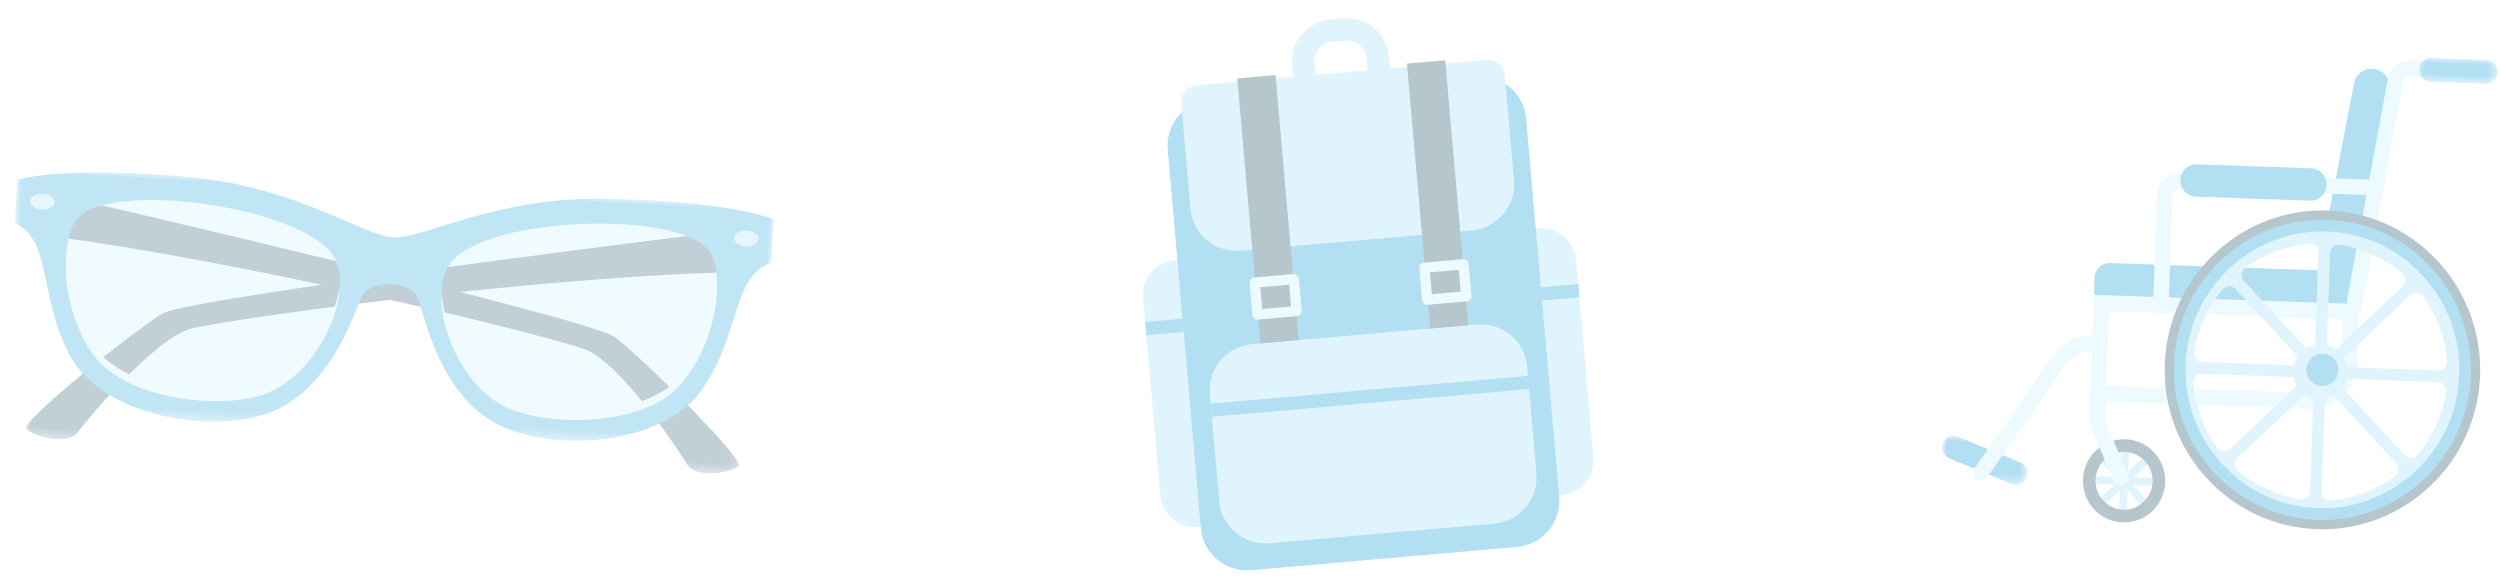 <?xml version="1.0" encoding="UTF-8"?>
<svg width="241px" height="56px" viewBox="0 0 241 56" version="1.1" xmlns="http://www.w3.org/2000/svg" xmlns:xlink="http://www.w3.org/1999/xlink">
    <title>MakeAClaim_Mobile</title>
    <defs>
        <polygon id="path-1" points="0 0 68.839 0 68.839 23.553 0 23.553"></polygon>
        <polygon id="path-3" points="0 0 68.839 0 68.839 23.553 0 23.553"></polygon>
        <polygon id="path-5" points="0 0 73 0 73 23.553 0 23.553"></polygon>
        <polygon id="path-7" points="0 -2.68722212e-14 7.537 -2.68722212e-14 7.537 2.286 0 2.286"></polygon>
        <polygon id="path-9" points="0 0 8.282 0 8.282 4.482 0 4.482"></polygon>
    </defs>
    <g id="Mobile" stroke="none" stroke-width="1" fill="none" fill-rule="evenodd">
        <g id="Homepage---Mobile" transform="translate(-36, -1814)">
            <g id="Group-6" transform="translate(19.695, 1814)">
                <g id="MakeAClaim_Mobile" transform="translate(16.675, 0)">
                    <g id="Icon/Coverage/Student" opacity="0.3" transform="translate(107.63, 0)">
                        <g id="Group-21" transform="translate(23.148, 27.836) rotate(-5) translate(-23.148, -27.836) translate(2.196, 1.727)">
                            <path d="M38.533,21.814 L30.5,21.814 L30.5,47.615 L38.533,47.615 C40.395,47.615 41.903,46.12 41.903,44.275 L41.903,25.154 C41.903,23.309 40.395,21.814 38.533,21.814" id="Fill-1" fill="#97DAF8"></path>
                            <path d="M3.37,21.814 L11.403,21.814 L11.403,47.615 L3.37,47.615 C1.509,47.615 0,46.12 0,44.275 L0,25.154 C0,23.309 1.509,21.814 3.37,21.814" id="Fill-3" fill="#97DAF8"></path>
                            <path d="M20.341,2.15 C19.292,2.15 18.438,2.996 18.438,4.036 L18.438,7.563 C18.438,8.603 19.292,9.449 20.341,9.449 L21.563,9.449 C22.612,9.449 23.465,8.603 23.465,7.563 L23.465,4.036 C23.465,2.996 22.612,2.15 21.563,2.15 L20.341,2.15 Z M21.563,11.599 L20.341,11.599 C18.095,11.599 16.268,9.789 16.268,7.563 L16.268,4.036 C16.268,1.81 18.095,7.32910854e-14 20.341,7.32910854e-14 L21.563,7.32910854e-14 C23.808,7.32910854e-14 25.635,1.81 25.635,4.036 L25.635,7.563 C25.635,9.789 23.808,11.599 21.563,11.599 L21.563,11.599 Z" id="Fill-5" fill="#97DAF8"></path>
                            <path d="M33.808,52.218 L8.096,52.218 C5.62,52.218 3.612,50.229 3.612,47.774 L3.612,11.132 C3.612,8.677 5.62,6.688 8.096,6.688 L33.808,6.688 C36.284,6.688 38.291,8.677 38.291,11.132 L38.291,47.774 C38.291,50.229 36.284,52.218 33.808,52.218" id="Fill-7" fill="#0094D7"></path>
                            <path d="M31.818,49.784 L10.086,49.784 C7.61,49.784 5.603,47.795 5.603,45.34 L5.603,34.959 C5.603,32.506 7.61,30.516 10.086,30.516 L31.818,30.516 C34.293,30.516 36.301,32.506 36.301,34.959 L36.301,45.34 C36.301,47.795 34.293,49.784 31.818,49.784" id="Fill-9" fill="#97DAF8"></path>
                            <path d="M32.123,21.446 L9.781,21.446 C7.305,21.446 5.298,19.457 5.298,17.003 L5.298,6.819 C5.298,5.921 6.032,5.193 6.938,5.193 L34.966,5.193 C35.871,5.193 36.606,5.921 36.606,6.819 L36.606,17.002 C36.606,19.457 34.598,21.446 32.123,21.446" id="Fill-11" fill="#97DAF8"></path>
                            <polygon id="Fill-13" fill="#063F58" points="10.892 30.515 14.593 30.515 14.593 4.876 10.892 4.876"></polygon>
                            <path d="M11.347,27.225 L14.136,27.225 L14.136,25.119 L11.347,25.119 L11.347,27.225 Z M14.634,28.21 L10.851,28.21 C10.576,28.21 10.353,27.99 10.353,27.718 L10.353,24.625 C10.353,24.353 10.576,24.133 10.851,24.133 L14.634,24.133 C14.909,24.133 15.131,24.353 15.131,24.625 L15.131,27.718 C15.131,27.99 14.909,28.21 14.634,28.21 L14.634,28.21 Z" id="Fill-15" fill="#C2EFFF"></path>
                            <polygon id="Fill-16" fill="#063F58" points="27.311 30.515 31.012 30.515 31.012 4.876 27.311 4.876"></polygon>
                            <path d="M27.766,27.225 L30.555,27.225 L30.555,25.119 L27.766,25.119 L27.766,27.225 Z M31.053,28.21 L27.269,28.21 C26.994,28.21 26.772,27.99 26.772,27.718 L26.772,24.625 C26.772,24.353 26.994,24.133 27.269,24.133 L31.053,24.133 C31.327,24.133 31.55,24.353 31.55,24.625 L31.55,27.718 C31.55,27.99 31.327,28.21 31.053,28.21 L31.053,28.21 Z" id="Fill-17" fill="#C2EFFF"></path>
                            <polygon id="Fill-18" fill="#0094D7" points="5.602 37.157 36.301 37.157 36.301 35.879 5.602 35.879"></polygon>
                            <polygon id="Fill-19" fill="#0094D7" points="38.291 28.767 41.903 28.767 41.903 27.489 38.291 27.489"></polygon>
                            <polygon id="Fill-20" fill="#0094D7" points="1.46582171e-13 28.767 3.611 28.767 3.611 27.489 1.46582171e-13 27.489"></polygon>
                        </g>
                    </g>
                    <g id="Icon/Coverage/Vision" opacity="0.249" transform="translate(37.13, 31) rotate(3) translate(-37.13, -31) translate(0.63, 18)">
                        <g id="Group-21" transform="translate(0, 0)">
                            <polygon id="Fill-1" fill="#C2EFFF" points="39.886 10.651 44.538 19.755 52.139 22.679 64.458 19.49 68.848 10.385 69.176 1.945 55.154 1.413 41.655 4.802"></polygon>
                            <polygon id="Fill-2" fill="#C2EFFF" points="32.677 10.651 28.025 19.755 20.424 22.679 8.105 19.49 3.715 10.385 3.387 1.945 17.409 1.413 30.908 4.802"></polygon>
                            <g id="Group-20" transform="translate(0, 0)">
                                <g id="Group-5" transform="translate(2.08, 2.447)">
                                    <mask id="mask-2" fill="white">
                                        <use xlink:href="#path-1"></use>
                                    </mask>
                                    <g id="Clip-4"></g>
                                    <path d="M12.601,10.91 C9.987,12.643 -0.67,22.125 0.033,22.738 C0.737,23.35 4.056,24.166 4.96,22.84 C5.864,21.515 11.897,13.358 15.417,12.236 C18.935,11.113 48.595,5.403 68.3,3.976 C69.981,3.854 67.195,0 67.195,0 C67.195,0 15.215,9.177 12.601,10.91" id="Fill-3" fill="#063F58" mask="url(#mask-2)"></path>
                                </g>
                                <g id="Group-8" transform="translate(2.08, 2.447)">
                                    <mask id="mask-4" fill="white">
                                        <use xlink:href="#path-3"></use>
                                    </mask>
                                    <g id="Clip-7"></g>
                                    <path d="M56.238,10.91 C53.624,9.177 1.644,0 1.644,0 C1.644,0 -1.143,3.854 0.54,3.976 C20.244,5.403 49.905,11.113 53.422,12.236 C56.942,13.358 62.974,21.515 63.879,22.84 C64.783,24.166 68.102,23.35 68.806,22.738 C69.509,22.125 58.852,12.643 56.238,10.91" id="Fill-6" fill="#063F58" mask="url(#mask-4)"></path>
                                </g>
                                <path d="M25.182,19.672 C21.183,21.562 11.487,21.165 8.093,16.745 C6.171,14.244 5.259,11.132 5.099,8.519 C4.908,11.372 5.751,15.327 8.093,18.376 C11.487,22.795 21.183,23.193 25.182,21.304 C29.218,19.397 31.941,13.775 31.553,9.993 C31.181,13.604 28.666,18.026 25.182,19.672" id="Fill-9" fill="#C2EFFF"></path>
                                <path d="M64.908,16.745 C61.513,21.165 51.817,21.563 47.818,19.672 C44.335,18.026 41.819,13.604 41.447,9.993 C41.058,13.775 43.782,19.397 47.818,21.304 C51.817,23.193 61.513,22.795 64.908,18.376 C67.25,15.327 68.092,11.372 67.9,8.519 C67.741,11.132 66.828,14.244 64.908,16.745" id="Fill-11" fill="#C2EFFF"></path>
                                <g id="Group-15" transform="translate(0, 0)">
                                    <mask id="mask-6" fill="white">
                                        <use xlink:href="#path-5"></use>
                                    </mask>
                                    <g id="Clip-14"></g>
                                    <path d="M67.058,4.706 C68.548,6.815 68.302,13.142 64.908,17.561 C61.512,21.981 51.817,22.377 47.818,20.488 C42.745,18.091 39.726,9.814 42.386,6.714 C46.247,2.214 64.34,0.86 67.058,4.706 M25.182,20.488 C21.183,22.377 11.487,21.981 8.093,17.561 C4.697,13.142 4.452,6.815 5.943,4.706 C8.659,0.86 26.754,2.214 30.615,6.714 C33.273,9.814 30.255,18.091 25.182,20.488 M56.097,0.116 C45.969,0.576 39.335,4.878 36.5,4.878 C33.665,4.878 27.031,0.576 16.902,0.116 C4.408,-0.45 1.8189894e-12,1.227 1.8189894e-12,1.227 L1.8189894e-12,5.394 C3.735,6.886 2.66,12.854 6.168,18.192 C9.677,23.529 20.203,24.907 25.805,22.209 C31.407,19.511 33.218,11.937 33.785,10.673 C34.349,9.412 36.5,9.354 36.5,9.354 C36.5,9.354 38.651,9.412 39.217,10.673 C39.783,11.937 41.593,19.511 47.195,22.209 C52.797,24.907 63.324,23.529 66.832,18.192 C70.339,12.854 69.264,6.886 73,5.394 L73,1.227 C73,1.227 68.591,-0.45 56.097,0.116" id="Fill-13" fill="#0094D7" mask="url(#mask-6)"></path>
                                </g>
                                <path d="M70.48,2.439 C69.832,2.439 69.305,2.783 69.305,3.205 C69.305,3.627 69.832,3.97 70.48,3.97 C71.13,3.97 71.657,3.627 71.657,3.205 C71.657,2.783 71.13,2.439 70.48,2.439" id="Fill-16" fill="#97DAF8"></path>
                                <path d="M2.52,2.439 C1.87,2.439 1.343,2.783 1.343,3.205 C1.343,3.627 1.87,3.97 2.52,3.97 C3.168,3.97 3.696,3.627 3.696,3.205 C3.696,2.783 3.168,2.439 2.52,2.439" id="Fill-18" fill="#97DAF8"></path>
                            </g>
                        </g>
                    </g>
                    <g id="Icon/Coverage/Medical-Equipment" opacity="0.3" transform="translate(186.63, 4)">
                        <g id="Group-37" transform="translate(26.892, 23.783) rotate(2) translate(-26.892, -23.783) translate(0.783, 0.897)">
                            <path d="M38.792,20.826 L15.522,20.826 C14.74,20.826 14.106,21.489 14.106,22.308 L14.106,24.389 L38.792,24.389 L38.792,20.826 Z" id="Fill-1" fill="#0094D7"></path>
                            <path d="M38.753,23.053 L41.856,3.173 C42.02,2.15 41.212,1.225 40.154,1.225 C39.305,1.225 38.582,1.831 38.451,2.654 L35.265,23.053 L38.753,23.053 Z" id="Fill-3" fill="#0094D7"></path>
                            <path d="M15.607,32.666 L35.39,32.666 C36.924,32.666 38.172,31.399 38.172,29.842 L38.172,25.468 L15.607,25.468 L15.607,32.666 Z M35.39,34.19 L14.106,34.19 L14.106,23.944 L39.673,23.944 L39.673,29.842 C39.673,32.239 37.752,34.19 35.39,34.19 L35.39,34.19 Z" id="Fill-5" fill="#C2EFFF"></path>
                            <path d="M21.338,24.389 L19.837,24.389 L19.837,14.081 C19.837,12.888 20.814,11.916 22.015,11.916 L40.555,11.916 L40.555,13.408 L22.015,13.408 C21.641,13.408 21.338,13.709 21.338,14.081 L21.338,24.389 Z" id="Fill-7" fill="#C2EFFF"></path>
                            <path d="M39.841,24.835 L38.351,24.608 L41.694,2.116 C41.847,1.084 42.708,0.334 43.741,0.334 L50.253,0.334 L50.253,1.858 L43.741,1.858 C43.459,1.858 43.226,2.062 43.184,2.343 L39.841,24.835 Z" id="Fill-9" fill="#C2EFFF"></path>
                            <path d="M38.792,30.626 C38.792,32.102 37.608,33.299 36.147,33.299 C34.686,33.299 33.502,32.102 33.502,30.626 C33.502,29.15 34.686,27.953 36.147,27.953 C37.608,27.953 38.792,29.15 38.792,30.626" id="Fill-11" fill="#97DAF8"></path>
                            <path d="M44.587,38.353 L37.501,31.193 L47.527,31.193 C48.024,31.193 48.404,31.636 48.344,32.135 C48.067,34.434 47.169,36.539 45.822,38.275 C45.516,38.669 44.938,38.707 44.587,38.353 L44.587,38.353 Z M24.768,31.193 L34.793,31.193 L27.707,38.353 C27.357,38.707 26.778,38.669 26.472,38.275 C25.125,36.539 24.227,34.434 23.95,32.135 C23.89,31.636 24.271,31.193 24.768,31.193 L24.768,31.193 Z M27.707,22.898 L34.793,30.059 L24.768,30.059 C24.271,30.059 23.89,29.616 23.95,29.117 C24.227,26.818 25.125,24.713 26.472,22.976 C26.778,22.583 27.357,22.544 27.707,22.898 L27.707,22.898 Z M36.708,31.994 L43.794,39.155 C44.144,39.509 44.107,40.093 43.717,40.403 C41.999,41.765 39.915,42.672 37.64,42.952 C37.147,43.012 36.708,42.628 36.708,42.125 L36.708,31.994 Z M34.654,42.952 C32.379,42.672 30.296,41.765 28.578,40.403 C28.188,40.093 28.15,39.509 28.5,39.155 L35.586,31.994 L35.586,42.125 C35.586,42.628 35.147,43.012 34.654,42.952 L34.654,42.952 Z M35.586,29.258 L28.5,22.097 C28.15,21.743 28.188,21.158 28.578,20.849 C30.296,19.487 32.379,18.58 34.654,18.301 C35.147,18.239 35.586,18.624 35.586,19.127 L35.586,29.258 Z M37.64,18.301 C39.916,18.58 41.999,19.487 43.717,20.849 C44.107,21.158 44.144,21.743 43.794,22.097 L36.708,29.258 L36.708,19.127 C36.708,18.624 37.147,18.239 37.64,18.301 L37.64,18.301 Z M47.527,30.059 L37.502,30.059 L44.587,22.898 C44.938,22.544 45.516,22.583 45.822,22.976 C47.169,24.713 48.067,26.818 48.344,29.117 C48.404,29.616 48.024,30.059 47.527,30.059 L47.527,30.059 Z M36.147,15.926 C28.126,15.926 21.6,22.52 21.6,30.626 C21.6,38.732 28.126,45.326 36.147,45.326 C44.168,45.326 50.694,38.732 50.694,30.626 C50.694,22.52 44.168,15.926 36.147,15.926 L36.147,15.926 Z" id="Fill-13" fill="#97DAF8"></path>
                            <path d="M37.91,30.403 C37.91,31.265 37.219,31.962 36.367,31.962 C35.515,31.962 34.824,31.265 34.824,30.403 C34.824,29.542 35.515,28.844 36.367,28.844 C37.219,28.844 37.91,29.542 37.91,30.403" id="Fill-15" fill="#0094D7"></path>
                            <path d="M36.367,16.968 C29.037,16.968 23.073,22.996 23.073,30.403 C23.073,37.811 29.037,43.838 36.367,43.838 C43.698,43.838 49.661,37.811 49.661,30.403 C49.661,22.996 43.698,16.968 36.367,16.968 M36.367,45.772 C27.982,45.772 21.159,38.878 21.159,30.403 C21.159,21.929 27.982,15.035 36.367,15.035 C44.753,15.035 51.575,21.929 51.575,30.403 C51.575,38.878 44.753,45.772 36.367,45.772" id="Fill-17" fill="#063F58"></path>
                            <polygon id="Fill-19" fill="#97DAF8" points="20.718 41.389 18.525 41.389 20.076 39.822 19.553 39.293 18.003 40.861 18.003 38.644 17.263 38.644 17.263 40.861 15.712 39.293 15.189 39.822 16.74 41.389 14.547 41.389 14.547 42.137 16.74 42.137 15.189 43.704 15.712 44.232 17.263 42.665 17.263 44.881 18.003 44.881 18.003 42.665 19.553 44.232 20.076 43.704 18.525 42.137 20.718 42.137"></polygon>
                            <path d="M17.633,38.98 C16.114,38.98 14.88,40.228 14.88,41.763 C14.88,43.297 16.114,44.545 17.633,44.545 C19.151,44.545 20.386,43.297 20.386,41.763 C20.386,40.228 19.151,38.98 17.633,38.98 M17.633,45.772 C15.445,45.772 13.665,43.974 13.665,41.763 C13.665,39.552 15.445,37.754 17.633,37.754 C19.82,37.754 21.6,39.552 21.6,41.763 C21.6,43.974 19.82,45.772 17.633,45.772" id="Fill-21" fill="#063F58"></path>
                            <path d="M17.319,42.208 C17.031,42.208 16.755,42.045 16.629,41.77 L14.455,37.169 C14.226,36.681 14.106,36.15 14.106,35.614 L14.106,33.597 C14.106,33.186 14.444,32.853 14.861,32.853 C15.278,32.853 15.616,33.186 15.616,33.597 L15.616,35.294 C15.616,35.832 15.736,36.364 15.967,36.852 L18.007,41.16 C18.178,41.535 18.008,41.974 17.628,42.143 C17.527,42.187 17.422,42.208 17.319,42.208" id="Fill-23" fill="#C2EFFF"></path>
                            <g id="Group-27" transform="translate(44.682, -0)">
                                <mask id="mask-8" fill="white">
                                    <use xlink:href="#path-7"></use>
                                </mask>
                                <g id="Clip-26"></g>
                                <path d="M6.42,2.286 L1.117,2.286 C0.5,2.286 0,1.775 0,1.143 C0,0.511 0.5,-2.68722212e-14 1.117,-2.68722212e-14 L6.42,-2.68722212e-14 C7.037,-2.68722212e-14 7.537,0.511 7.537,1.143 C7.537,1.775 7.037,2.286 6.42,2.286" id="Fill-25" fill="#0094D7" mask="url(#mask-8)"></path>
                            </g>
                            <g id="Group-30" transform="translate(0, 38.022)">
                                <mask id="mask-10" fill="white">
                                    <use xlink:href="#path-9"></use>
                                </mask>
                                <g id="Clip-29"></g>
                                <path d="M7.165,4.482 C7.036,4.482 6.905,4.46 6.778,4.413 L0.73,2.171 C0.152,1.957 -0.144,1.313 0.07,0.733 C0.283,0.152 0.93,-0.145 1.504,0.07 L7.552,2.312 C8.131,2.526 8.427,3.17 8.213,3.751 C8.046,4.203 7.619,4.482 7.165,4.482" id="Fill-28" fill="#0094D7" mask="url(#mask-10)"></path>
                            </g>
                            <path d="M34.625,14.144 L23.563,14.144 C22.722,14.144 22.041,13.446 22.041,12.584 C22.041,11.724 22.722,11.025 23.563,11.025 L34.625,11.025 C35.465,11.025 36.147,11.724 36.147,12.584 C36.147,13.446 35.465,14.144 34.625,14.144" id="Fill-31" fill="#0094D7"></path>
                            <path d="M3.821,42.208 C3.68,42.208 3.538,42.166 3.412,42.079 C3.074,41.844 2.985,41.37 3.21,41.02 L10.509,29.726 C11.226,28.616 12.424,27.953 13.713,27.953 L14.692,27.953 C15.099,27.953 15.429,28.295 15.429,28.716 C15.429,29.139 15.099,29.48 14.692,29.48 L13.713,29.48 C12.916,29.48 12.176,29.889 11.733,30.576 L4.434,41.869 C4.292,42.089 4.059,42.208 3.821,42.208" id="Fill-33" fill="#C2EFFF"></path>
                            <path d="M36.367,17.064 C29.088,17.064 23.167,23.048 23.167,30.403 C23.167,37.758 29.088,43.743 36.367,43.743 C43.646,43.743 49.568,37.758 49.568,30.403 C49.568,23.048 43.646,17.064 36.367,17.064 M36.367,44.881 C28.468,44.881 22.041,38.386 22.041,30.403 C22.041,22.42 28.468,15.926 36.367,15.926 C44.268,15.926 50.694,22.42 50.694,30.403 C50.694,38.386 44.268,44.881 36.367,44.881" id="Fill-35" fill="#0094D7"></path>
                        </g>
                    </g>
                </g>
            </g>
        </g>
    </g>
</svg>